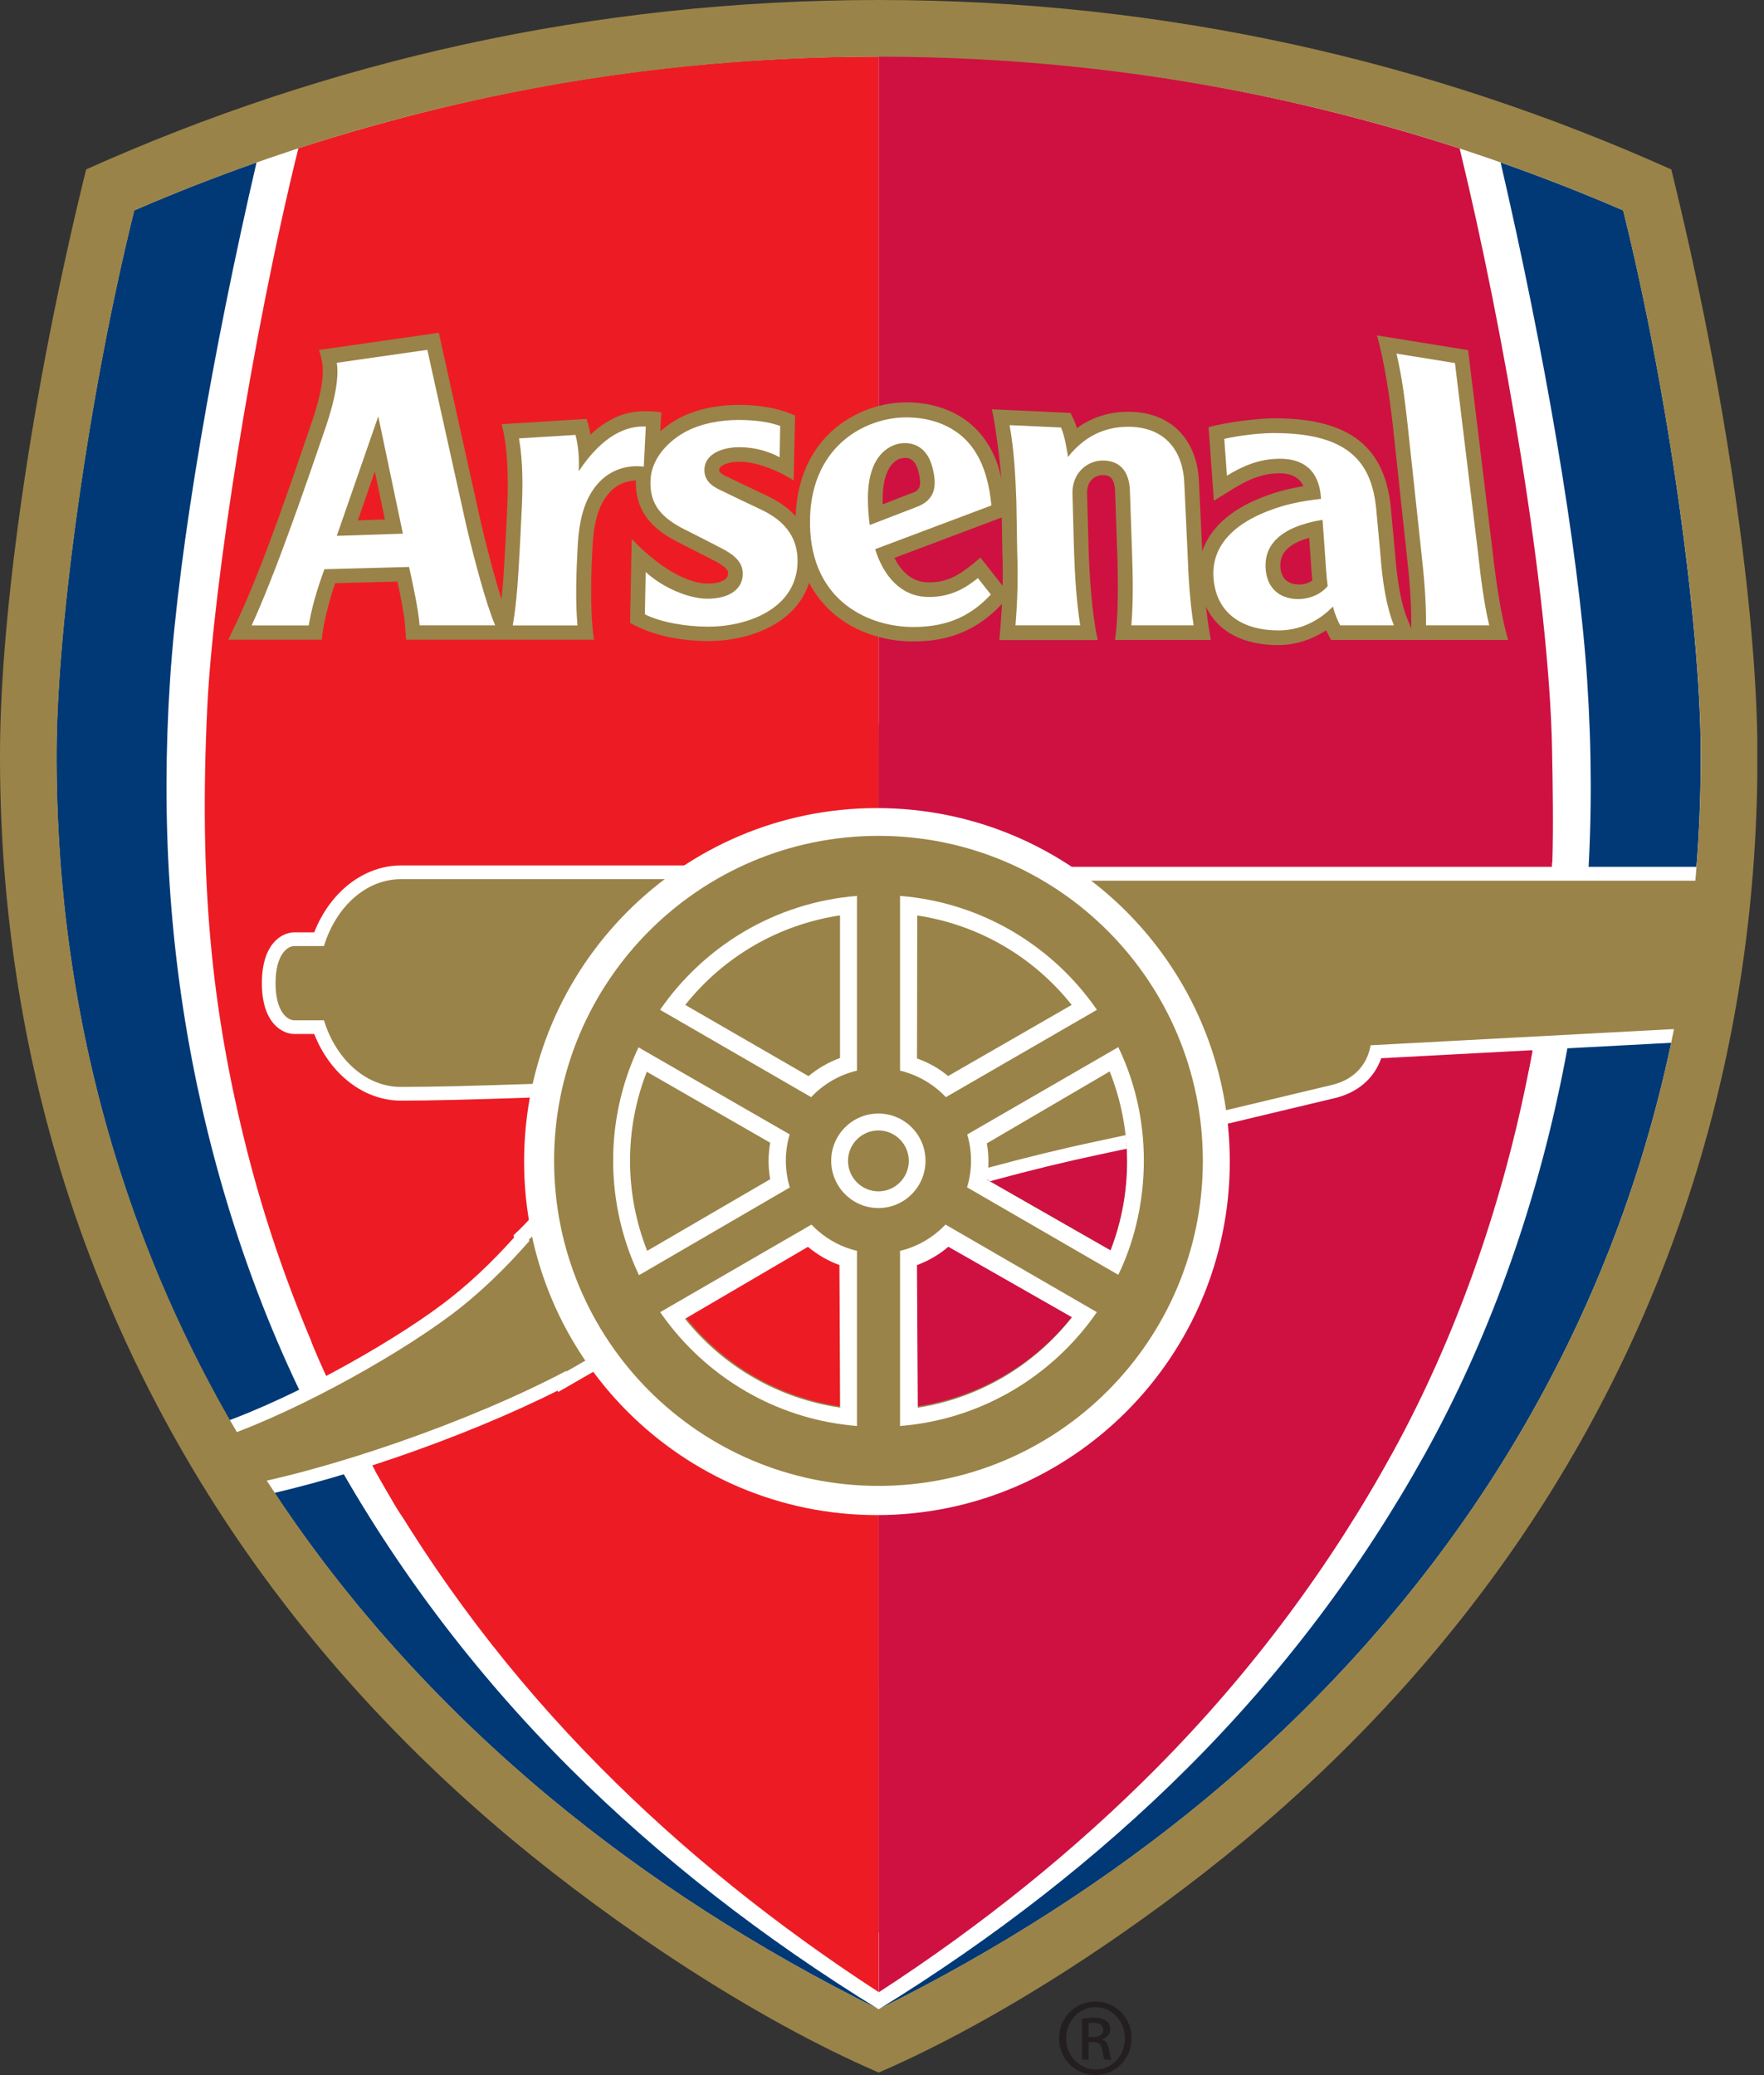 <svg width="102" height="120" viewBox="0 0 102 120" fill="none" xmlns="http://www.w3.org/2000/svg">
<rect x="0" y="0" width="102" height="120" fill="#333333" stroke="none"/>
<g clip-path="url(#clip0_12_17518)">
<path d="M51.116 0.371C66.894 0.371 82.176 3.623 96.532 10.033C99.516 22.206 101.399 34.9 101.441 43.221C101.441 43.37 101.441 43.519 101.441 43.672C101.441 51.871 100.265 59.88 97.94 67.492C95.658 74.964 92.259 82.05 87.843 88.548C83.501 94.935 78.145 100.796 71.925 105.971C65.323 111.464 57.559 116.402 51.111 119.216C44.663 116.397 36.899 111.459 30.298 105.971C24.077 100.8 18.722 94.935 14.38 88.548C9.963 82.05 6.565 74.969 4.282 67.492C1.957 59.884 0.781 51.871 0.781 43.672C0.781 43.523 0.781 43.374 0.781 43.225C0.823 34.905 2.706 22.21 5.691 10.038C20.061 3.623 35.337 0.371 51.116 0.371Z" fill="white"/>
<path d="M50.81 43.266V97.305C50.81 97.305 37.058 98.591 27.993 94.356C24.971 89.618 36.245 80.767 34.539 78.321C31.866 73.081 13.27 61.9 13.27 61.9L13.967 48.739C13.967 48.739 34.808 43.382 35.004 43.382C35.199 43.382 50.81 43.266 50.81 43.266Z" fill="#ED1C24"/>
<path d="M50.818 3.273C39.056 3.273 28.229 5.03 17.253 8.57C14.552 19.49 12.32 33.945 11.986 40.887C11.497 51.052 12.232 58.398 14.259 66.439C15.398 70.958 16.913 75.206 18.847 79.511C20.93 78.412 23.101 77.037 25.282 75.402C27.578 73.683 29.573 71.493 31.204 69.411C31.116 68.661 31.074 67.902 31.074 67.128C31.074 65.936 31.177 64.776 31.381 63.639C27.327 63.779 25.021 63.835 23.213 63.835C21.032 63.835 19.043 62.311 18.076 59.982H17.053C16.281 59.982 14.975 59.321 14.975 56.852C14.975 54.383 16.281 53.721 17.053 53.721H18.071C19.038 51.383 21.028 49.854 23.213 49.854H41.19C44.036 48.257 47.322 47.348 50.818 47.348V3.273Z" fill="#ED1C24"/>
<path d="M50.809 86.908C44.436 86.908 38.755 83.88 35.147 79.18C30.74 81.7 26.114 83.689 21.684 85.049C25.18 91.208 29.526 96.966 34.747 102.235C39.461 106.991 44.854 111.333 50.809 115.2V86.904V86.908Z" fill="#ED1C24"/>
<path d="M17.992 77.545C17.992 77.545 19.099 80.61 22.818 87.016C26.537 93.421 32.06 85.269 32.06 85.269L36.165 78.784L35.379 71.275L26.458 70.082L17.992 77.545Z" fill="#ED1C24"/>
<path d="M39.629 76.162L46.774 72.016C47.314 72.463 47.923 72.808 48.578 73.05L48.56 81.328C45.036 80.802 41.86 78.962 39.629 76.162Z" fill="#ED1C24"/>
<path d="M50.809 41.836V111.789L61.617 93.234L71.264 77.511L71.845 53.133L50.809 41.836Z" fill="#CE1141"/>
<path d="M50.809 47.35C54.3 47.35 57.592 48.254 60.441 49.847H89.762C89.823 47.793 89.786 45.487 89.744 43.307C89.572 34.306 86.964 19.119 84.402 8.586C74.002 5.214 62.84 3.238 50.813 3.238V45.133L50.809 47.35Z" fill="#CE1141"/>
<path d="M50.809 115.212C56.764 111.345 62.171 106.99 66.885 102.233C72.408 96.662 76.959 90.508 80.553 83.953C84.198 77.296 86.773 69.889 88.279 62.491C88.396 61.918 88.507 61.373 88.609 60.805L80.302 61.401C79.86 62.57 78.87 63.437 77.475 63.749H77.489C77.433 63.758 74.388 64.518 70.46 65.426C70.506 65.99 70.534 66.563 70.534 67.14C70.534 78.065 61.711 86.921 50.818 86.921V115.217L50.809 115.212Z" fill="#CE1141"/>
<path d="M53.016 81.335C56.54 80.804 59.738 78.969 61.974 76.164L54.796 72.027C54.257 72.475 53.671 72.829 53.016 73.066C53.016 73.066 53.03 81.335 53.016 81.335Z" fill="#CE1141"/>
<path d="M65.159 67.145C65.159 66.949 65.154 66.754 65.145 66.562C64.605 66.679 64.085 66.791 63.596 66.893C61.411 67.355 59.306 67.89 57.418 68.403L64.178 72.316C64.824 70.671 65.154 68.938 65.154 67.145H65.159Z" fill="#CE1141"/>
<path d="M89.763 49.442C89.763 49.442 89.531 57.208 88.173 62.798C86.816 68.388 76.881 67.378 76.881 67.378L69.791 69.395L63.319 51.692C63.319 51.692 62.659 45.906 62.817 45.906C62.975 45.906 89.763 49.437 89.763 49.437V49.442Z" fill="#CE1141"/>
<path d="M57.94 34.946C57.922 35.332 57.824 36.627 57.787 37.014H63.473C63.138 35.49 63.003 33.38 62.947 31.806C62.947 31.815 62.859 28.517 62.859 28.517C62.85 28.204 62.938 27.944 63.115 27.753C63.277 27.58 63.505 27.482 63.733 27.478C63.998 27.478 64.444 27.468 64.477 28.395L64.598 31.889C64.658 33.464 64.677 35.667 64.472 37.009H70.014C69.921 36.529 69.763 35.383 69.725 35.071C70.423 36.548 71.91 37.303 73.905 37.303C75.086 37.303 76.006 36.879 76.68 36.455C76.704 36.497 76.969 37.009 76.969 37.009H87.206C86.75 35.467 86.466 33.324 86.29 31.736C86.29 31.726 84.891 20.248 84.891 20.248L79.618 19.395C80.042 20.83 80.362 23.029 80.539 24.613C80.539 24.617 81.329 31.955 81.329 31.955C81.478 33.292 81.618 34.727 81.604 36.166V36.343L81.39 35.826C81.027 34.931 80.79 33.674 80.665 31.978C80.665 31.969 80.446 29.621 80.446 29.621C80.167 25.889 78.122 24.189 73.672 24.189C72.915 24.189 71.027 24.38 69.884 24.706L70.19 28.954L71.376 28.223C72.347 27.627 73.129 27.371 73.989 27.371C74.695 27.371 75.151 27.636 75.369 28.116C74.495 28.256 73.556 28.489 72.519 28.954C70.948 29.658 69.921 30.674 69.512 31.894C69.512 31.861 69.512 31.824 69.512 31.792C69.512 31.782 69.33 27.897 69.33 27.897C69.237 25.381 67.671 23.811 65.249 23.811C64.128 23.811 63.138 24.133 62.273 24.753C62.227 24.599 62.171 24.45 62.115 24.329L61.901 23.877L57.35 23.667C57.554 24.487 57.838 26.779 57.898 27.673C57.657 26.434 57.011 25.116 55.788 24.259C54.858 23.611 53.691 23.266 52.417 23.266C50.725 23.266 49.024 23.979 47.857 25.167C46.704 26.346 46.072 27.953 46.006 29.849C45.579 29.378 45.007 28.973 44.295 28.642L42.203 27.645L42.097 27.594C41.594 27.361 41.576 27.277 41.59 27.142C41.608 26.928 42.087 26.7 42.78 26.7C43.64 26.7 44.881 27.133 45.89 27.781L45.974 24.03C45.23 23.69 44.189 23.416 42.701 23.416C41.925 23.416 40.432 23.523 39.145 24.254C38.791 24.454 38.466 24.687 38.182 24.944L38.238 23.839C37.029 23.704 35.727 23.667 34.142 25.134C34.128 25.032 34.026 24.52 33.919 24.226L29.005 24.529C29.372 25.847 29.414 27.851 29.317 29.635C29.317 29.639 29.224 31.512 29.224 31.512L29.21 31.726C29.154 32.709 29.098 33.711 29 34.652C28.591 33.38 28.14 31.642 27.801 30.198L25.374 19.246L18.442 20.238C18.503 20.378 18.601 20.732 18.647 21.082C18.707 21.538 18.689 22.488 18.029 24.412C16.918 27.66 15.314 32.458 13.784 35.765C13.57 36.227 13.203 36.991 13.203 36.991H18.605C18.675 36.143 19.028 34.74 19.377 33.725C20.121 33.706 22.083 33.655 22.985 33.632C23.152 34.419 23.375 35.532 23.422 36.18L23.482 36.991H34.347C34.091 35.281 34.189 32.919 34.263 31.577C34.347 30.054 34.667 29.085 35.295 28.428C35.783 27.92 36.364 27.799 36.769 27.785C36.713 29.821 38.052 30.771 39.237 31.368L41.362 32.453C42.124 32.854 42.111 33.059 42.101 33.194C42.069 33.604 41.455 33.762 40.892 33.748C39.786 33.725 38.257 32.956 36.527 31.172L36.434 36.022C37.801 36.79 39.461 37.07 40.967 37.07C43.431 37.07 46.072 35.998 46.783 33.697C47.996 36.022 50.423 37.093 52.812 37.093C54.946 37.093 56.546 36.404 57.94 34.922V34.946ZM20.693 30.091C20.972 29.285 21.195 28.638 21.674 27.259C21.962 28.633 22.111 29.355 22.255 30.04C21.655 30.059 21.385 30.068 20.688 30.091H20.693ZM51.041 28.875C51.041 28.875 51.041 28.847 51.041 28.838C51.041 27.189 51.66 26.541 52.236 26.485C52.408 26.471 52.873 26.425 53.087 27.198C53.17 27.501 53.203 27.725 53.203 27.897C53.203 28.344 52.961 28.433 52.678 28.535H52.659C52.659 28.535 51.818 28.866 51.046 29.164C51.046 29.066 51.037 28.973 51.037 28.88L51.041 28.875ZM56.694 32.243C55.672 33.119 54.909 33.702 53.668 33.678C52.692 33.66 52.092 33.003 51.72 32.262C52.789 31.857 56.783 30.357 57.926 29.924C57.94 30.762 57.959 31.889 57.959 31.889V31.899C57.982 32.56 57.992 33.212 57.977 33.855C57.977 33.865 57.977 33.874 57.977 33.879L56.69 32.243H56.694ZM75.193 33.8C74.249 33.837 74.044 33.194 74.031 32.728C74.031 32.239 74.198 31.512 75.7 31.107C75.737 31.624 75.774 32.141 75.774 32.141L75.806 32.607C75.83 32.938 75.848 33.24 75.881 33.571C75.681 33.706 75.453 33.79 75.188 33.804L75.193 33.8Z" fill="#9A8348"/>
<path d="M45.113 24.634C44.635 24.457 43.863 24.285 42.7 24.285C41.743 24.285 40.525 24.467 39.562 25.012C38.461 25.636 37.689 26.633 37.619 27.691C37.512 29.261 38.382 30.011 39.614 30.63C40.45 31.049 41.245 31.455 41.747 31.72C42.422 32.074 43.007 32.508 42.947 33.29C42.886 34.087 42.157 34.623 40.897 34.623C39.855 34.623 38.358 34.012 37.336 33.081L37.289 35.526C38.177 35.974 39.632 36.239 40.953 36.239C43.24 36.239 46.066 35.191 46.117 32.512C46.155 30.607 44.76 29.82 43.932 29.433C43.11 29.046 42.236 28.627 41.831 28.427C41.455 28.245 40.664 27.947 40.734 27.08C40.799 26.256 41.743 25.86 42.761 25.86C43.616 25.86 44.449 26.097 45.081 26.442L45.113 24.63V24.634Z" fill="white"/>
<path d="M24.709 20.23L19.474 20.98C19.604 21.735 19.404 23.04 18.832 24.707C17.731 27.926 15.959 33.107 14.551 36.167H17.852C18.014 35.189 18.293 34.197 18.758 32.916L23.654 32.785C23.867 33.75 24.202 35.292 24.262 36.163H28.633C28.093 34.905 27.396 32.231 26.964 30.4L24.709 20.23ZM19.474 30.987L21.873 24.078L23.296 30.861L19.474 30.987Z" fill="white"/>
<path d="M37.343 24.656L37.226 26.985C36.455 26.883 35.446 27.055 34.669 27.861C33.953 28.607 33.507 29.692 33.405 31.551C33.321 33.084 33.265 34.756 33.391 36.168H29.648C29.895 34.779 29.979 33.121 30.062 31.588L30.155 29.715C30.239 28.192 30.248 26.743 30.011 25.35L33.275 25.15C33.428 25.695 33.502 26.436 33.465 27.251C34.892 25.099 36.292 24.614 37.333 24.666L37.343 24.656Z" fill="white"/>
<path d="M84.125 20.994L80.75 20.449C81.08 21.865 81.215 22.988 81.387 24.512L82.177 31.853C82.349 33.386 82.47 34.774 82.456 36.163H86.11C85.785 34.774 85.622 33.381 85.45 31.853L84.13 20.994H84.125Z" fill="white"/>
<path d="M69.02 36.163C68.802 34.774 68.718 33.381 68.662 31.853L68.481 27.968C68.402 25.904 67.221 24.679 65.236 24.679C64.148 24.679 62.861 25.029 61.754 26.426C61.721 26.133 61.554 25.15 61.35 24.721L58.379 24.586C58.635 26.025 58.714 27.47 58.769 28.998L58.816 31.853C58.872 33.386 58.834 34.774 58.718 36.163H62.461C62.242 34.774 62.158 33.381 62.103 31.853L62.014 28.555C61.973 27.386 62.842 26.64 63.744 26.631C64.785 26.617 65.297 27.306 65.334 28.355L65.455 31.853C65.51 33.386 65.534 34.774 65.418 36.163H69.02Z" fill="white"/>
<path d="M80.601 36.163C80.155 35.059 79.932 33.591 79.82 32.059L79.602 29.711C79.397 26.944 78.235 25.043 73.665 25.043C72.875 25.043 71.717 25.169 70.792 25.378L70.945 27.507C71.871 26.939 72.833 26.529 74.009 26.529C75.185 26.529 76.282 27.027 76.385 28.849C75.204 28.98 74.097 29.189 72.861 29.744C71.466 30.368 70.034 31.495 70.169 33.41C70.318 35.529 71.917 36.456 73.925 36.456C75.441 36.456 76.501 35.669 77.073 35.078C77.175 35.469 77.324 35.86 77.496 36.163H80.601ZM75.185 34.64C74.13 34.686 73.214 34.127 73.177 32.767C73.144 31.546 73.977 30.47 76.473 30.06L76.617 32.059C76.668 32.748 76.687 33.233 76.771 33.894C76.408 34.328 75.822 34.612 75.181 34.64H75.185Z" fill="white"/>
<path d="M55.294 24.975C54.467 24.398 53.467 24.137 52.407 24.137C49.985 24.137 46.754 25.856 46.837 30.361C46.921 34.879 50.371 36.258 52.807 36.258C54.941 36.258 56.238 35.504 57.293 34.381L56.545 33.431C55.973 33.878 55.094 34.549 53.644 34.521C52.109 34.488 51.101 33.347 50.603 31.758L57.326 29.229C57.116 27.002 56.359 25.711 55.294 24.971V24.975ZM52.965 29.331L50.292 30.361C50.222 29.881 50.189 29.382 50.185 28.875C50.166 26.093 51.663 25.674 52.151 25.632C52.979 25.558 53.639 26.009 53.899 26.969C54.197 28.055 54.123 28.916 52.96 29.331H52.965Z" fill="white"/>
<path d="M32.955 102.249C27.414 96.719 22.834 90.603 19.213 84.076C15.535 77.451 12.927 70.077 11.384 62.703C9.799 55.118 9.301 47.455 9.831 39.335C10.333 31.69 12.346 20.109 14.833 9.395C12.453 10.233 10.091 11.155 7.758 12.166C5.14 22.69 3.304 36.046 3.267 43.346C3.225 51.485 4.378 59.367 6.642 66.783C9.018 74.554 12.16 80.885 16.377 87.081C20.57 93.253 25.754 98.918 31.77 103.926C37.395 108.603 43.81 112.722 50.798 116.187C44.15 112.097 38.134 107.415 32.955 102.249Z" fill="#003976"/>
<path d="M68.651 102.254C74.193 96.725 78.772 90.608 82.394 84.081C86.071 77.457 88.679 70.082 90.223 62.708C91.808 55.124 92.31 47.46 91.775 39.34C91.273 31.696 89.256 20.101 86.769 9.391C89.149 10.229 91.52 11.156 93.858 12.167C96.476 22.691 98.303 36.052 98.34 43.352C98.382 51.49 97.229 59.372 94.965 66.789C92.766 73.991 89.488 80.82 85.23 87.086C81.032 93.259 75.853 98.924 69.837 103.932C64.212 108.609 57.801 112.727 50.809 116.193C57.457 112.103 63.472 107.421 68.651 102.254Z" fill="#003976"/>
<path d="M13.17 86.231C12.812 85.691 12.561 85.201 12.319 84.726C12.138 84.368 11.947 83.995 11.706 83.594L11.445 83.161L11.924 83.012C16.401 81.614 22.51 78.213 25.825 75.735C27.28 74.65 28.739 73.28 30.167 71.668L30.139 71.566L30.316 71.403C30.316 71.403 30.683 71.053 31.203 70.462L31.761 69.772V69.791C32.589 68.771 33.56 67.364 34.263 65.743C34.439 65.333 34.439 64.983 34.263 64.666C33.788 63.814 32.11 63.283 30.799 63.083C27.182 63.204 24.834 63.26 23.189 63.26C21.138 63.26 19.26 61.722 18.451 59.407H17.033C16.48 59.407 15.546 58.871 15.546 56.863C15.546 54.855 16.48 54.32 17.033 54.32H18.451C19.265 51.995 21.138 50.453 23.193 50.453H39.902V50.472C41.641 50.518 51.408 50.579 57.721 50.579C59.111 50.579 60.032 50.579 60.641 50.57L60.599 50.542H100.404L100.366 50.975C100.069 54.492 99.725 57.12 99.255 59.486L99.195 59.789L79.572 60.837C79.372 61.569 78.781 62.761 77.033 63.157L69.809 64.885V64.867L65.513 65.887L65.522 65.971L65.178 66.045C64.597 66.171 64.035 66.292 63.509 66.404C61.557 66.814 59.483 67.322 57.336 67.904L46.62 71.077L43.44 73.112L35.281 78.321L35.29 78.339L34.923 78.554L34.569 78.749L32.524 79.923L32.505 79.863C27.024 82.69 18.981 85.476 13.565 86.413L13.31 86.454L13.165 86.24L13.17 86.231Z" fill="#9A8348"/>
<path d="M39.596 50.845C39.517 50.896 51.256 50.966 57.718 50.966C60.196 50.966 61.902 50.957 61.865 50.929H99.973C99.731 53.761 99.415 56.645 98.866 59.398L79.252 60.446C79.094 61.387 78.466 62.417 76.946 62.757L70.14 64.383C70.14 64.383 70.14 64.369 70.14 64.364L65.082 65.566C65.082 65.594 65.091 65.617 65.091 65.641C64.51 65.766 63.948 65.888 63.427 65.999C61.312 66.447 59.22 66.964 57.23 67.504L46.449 70.691L43.222 72.759L34.724 78.186C34.608 78.251 34.492 78.317 34.371 78.382L32.758 79.309L32.748 79.272C27.169 82.225 18.885 85.076 13.497 86.008C12.888 85.085 12.609 84.335 12.046 83.39C16.482 82.006 22.665 78.591 26.063 76.052C27.751 74.79 29.271 73.295 30.605 71.767L30.582 71.687C30.582 71.687 30.954 71.338 31.493 70.718C31.516 70.686 31.544 70.658 31.572 70.625C32.455 69.605 33.743 67.919 34.622 65.892C35.649 63.516 31.581 62.79 30.819 62.678C27.551 62.79 25.003 62.855 23.185 62.855C21.158 62.855 19.42 61.252 18.732 59.002H17.025C16.584 59.002 15.933 58.466 15.933 56.855C15.933 55.243 16.588 54.707 17.025 54.707H18.732C19.42 52.452 21.154 50.84 23.185 50.84H39.587M42.125 50.048H23.185C21.042 50.048 19.085 51.576 18.169 53.915H17.025C16.323 53.915 15.143 54.535 15.143 56.855C15.143 59.175 16.328 59.794 17.025 59.794H18.169C19.085 62.123 21.042 63.647 23.181 63.647C24.826 63.647 27.165 63.591 30.768 63.47C32.037 63.67 33.539 64.178 33.91 64.849C33.99 64.988 34.055 65.198 33.892 65.575C33.325 66.884 32.576 68.054 31.879 68.981L30.954 70.122L30.921 70.164L30.893 70.197C30.391 70.77 30.043 71.1 30.038 71.105L29.689 71.436L29.726 71.562C28.364 73.085 26.974 74.375 25.589 75.414C22.302 77.874 16.249 81.247 11.809 82.63L10.852 82.928L11.368 83.79C11.6 84.182 11.786 84.545 11.967 84.899C12.214 85.384 12.469 85.882 12.837 86.441L13.12 86.874L13.627 86.786C18.941 85.868 26.756 83.18 32.251 80.413L32.274 80.497L33.148 79.994L34.761 79.067L34.901 78.987C34.971 78.95 35.04 78.908 35.11 78.871L35.849 78.447L35.826 78.41L43.641 73.42L46.774 71.413L57.448 68.254C59.568 67.676 61.637 67.173 63.58 66.763C64.106 66.651 64.668 66.53 65.254 66.405L65.947 66.251L65.937 66.162L69.471 65.324V65.361L70.317 65.142L77.123 63.516C78.48 63.209 79.452 62.38 79.866 61.196L98.903 60.181L99.517 60.148L99.638 59.542C100.112 57.157 100.456 54.521 100.754 50.985L100.828 50.128H99.968H61.86H59.322L59.368 50.16C58.908 50.16 58.364 50.16 57.713 50.16C52.827 50.16 45.728 50.123 42.06 50.086L42.13 50.039L42.125 50.048Z" fill="white"/>
<path d="M96.635 9.797C82.707 3.545 67.374 0 50.81 0C34.245 0 18.913 3.545 4.98 9.797C1.768 22.827 0.043 35.466 0.001 43.329C-0.041 51.733 1.14 59.946 3.52 67.74C5.817 75.259 9.234 82.387 13.678 88.927C18.044 95.352 23.432 101.245 29.689 106.448C35.571 111.34 43.544 116.711 50.81 119.851C58.076 116.711 66.045 111.34 71.93 106.448C78.188 101.245 83.571 95.352 87.941 88.927C92.386 82.391 95.803 75.264 98.099 67.74C100.48 59.951 101.665 51.738 101.619 43.329C101.577 35.466 99.852 22.827 96.639 9.797H96.635ZM85.231 87.078C81.037 93.251 75.854 98.915 69.838 103.923C64.213 108.6 57.793 112.719 50.805 116.189C43.818 112.719 37.407 108.6 31.782 103.923C25.761 98.915 20.582 93.251 16.389 87.078C16.059 86.589 15.412 85.601 15.412 85.601C15.412 85.601 15.25 85.354 13.669 82.769C10.712 77.724 8.36 72.366 6.654 66.781C4.39 59.369 3.237 51.486 3.279 43.348C3.316 36.048 5.152 22.692 7.77 12.168C21.386 6.275 35.859 3.28 50.81 3.28C65.761 3.28 80.233 6.275 93.855 12.168C96.472 22.697 98.308 36.048 98.346 43.348C98.36 45.873 98.257 48.375 98.039 50.848L96.84 59.29C96.337 61.833 95.714 64.335 94.966 66.781C92.767 73.983 89.489 80.812 85.231 87.078Z" fill="#9A8348"/>
<path d="M50.708 86.114C61.147 86.114 69.61 77.633 69.61 67.172C69.61 56.711 61.147 48.23 50.708 48.23C40.268 48.23 31.805 56.711 31.805 67.172C31.805 77.633 40.268 86.114 50.708 86.114Z" stroke="white" stroke-width="3"/>
<path d="M50.798 48.336C40.44 48.336 32.039 56.749 32.039 67.129C32.039 77.508 40.435 85.926 50.798 85.926C61.16 85.926 69.552 77.513 69.552 67.129C69.552 56.745 61.156 48.336 50.798 48.336ZM37.418 72.37C36.177 69.011 36.037 65.279 37.404 61.981C37.399 61.99 44.54 66.085 44.54 66.085C44.41 66.77 44.433 67.501 44.54 68.191L37.418 72.37ZM48.562 81.328C45.038 80.802 41.862 78.961 39.631 76.162L46.776 72.015C47.316 72.463 47.925 72.807 48.58 73.05L48.562 81.328ZM46.716 62.246L39.626 58.11C41.9 55.342 45.042 53.404 48.575 52.934C48.562 52.934 48.575 61.18 48.575 61.18C47.915 61.413 47.26 61.809 46.716 62.251V62.246ZM53.053 52.892C56.586 53.451 59.766 55.328 61.965 58.138C61.96 58.128 54.796 62.223 54.796 62.223C54.261 61.771 53.666 61.436 53.011 61.189L53.053 52.892ZM53.02 81.333V73.064C53.675 72.821 54.261 72.472 54.8 72.025L61.978 76.162C59.747 78.961 56.544 80.802 53.02 81.333ZM57.046 68.191C57.162 67.497 57.153 66.798 57.032 66.108L64.182 61.967C65.498 65.284 65.507 68.959 64.21 72.3L57.046 68.191Z" fill="#9A8348"/>
<path d="M54.67 70.816C53.968 71.552 53.061 72.093 52.043 72.335V82.463C56.762 82.085 60.876 79.565 63.424 75.88L54.674 70.816H54.67ZM53.07 81.405L53.019 73.16C53.684 72.913 54.298 72.559 54.837 72.097L61.987 76.174C59.77 78.992 56.594 80.856 53.07 81.405Z" fill="white"/>
<path d="M38.168 58.396L46.903 63.446C47.605 62.7 48.521 62.155 49.553 61.913V51.809C44.835 52.186 40.716 54.706 38.168 58.396ZM46.75 62.23L39.623 58.112C41.855 55.307 45.044 53.462 48.572 52.936V61.182C47.912 61.424 47.294 61.778 46.75 62.23Z" fill="white"/>
<path d="M50.791 64.394C49.285 64.394 48.062 65.62 48.062 67.124C48.062 68.629 49.285 69.859 50.791 69.859C52.298 69.859 53.516 68.634 53.516 67.124C53.516 65.615 52.293 64.394 50.791 64.394Z" fill="white"/>
<path d="M45.66 65.598L36.92 60.566C34.898 64.857 35.023 69.688 36.948 73.741L45.669 68.668C45.372 67.685 45.358 66.618 45.66 65.602V65.598ZM44.535 68.192L37.422 72.334C36.106 68.998 36.102 65.309 37.399 61.978L44.535 66.082C44.414 66.781 44.409 67.489 44.535 68.188V68.192Z" fill="white"/>
<path d="M52.043 51.809V61.913C53.075 62.16 53.986 62.7 54.693 63.446L63.428 58.396C60.881 54.706 56.766 52.186 52.048 51.809H52.043ZM53.024 61.205L53.038 52.941C56.562 53.472 59.737 55.307 61.969 58.112L54.823 62.225C54.279 61.769 53.684 61.447 53.019 61.205H53.024Z" fill="white"/>
<path d="M47.335 71.208C47.191 71.087 47.051 70.956 46.921 70.816L38.172 75.88C38.372 76.169 38.586 76.453 38.804 76.728C41.375 79.952 45.206 82.113 49.553 82.463V72.335C48.72 72.139 47.963 71.743 47.335 71.208ZM39.613 76.262L46.717 72.102C47.261 72.554 47.874 72.913 48.539 73.155L48.581 81.401C45.038 80.884 41.84 79.053 39.608 76.267L39.613 76.262Z" fill="white"/>
<path d="M64.667 60.551L55.927 65.605C56.206 66.518 56.239 67.618 55.918 68.661L64.663 73.721C66.388 70.18 66.866 65.121 64.663 60.551H64.667ZM64.216 72.309L57.066 68.223C57.182 67.525 57.187 66.812 57.062 66.118L64.165 61.958C65.49 65.293 65.509 68.978 64.216 72.314V72.309Z" fill="white"/>
<path d="M52.55 67.132C52.55 66.163 51.76 65.371 50.792 65.371C49.825 65.371 49.035 66.163 49.035 67.132C49.035 68.101 49.825 68.893 50.792 68.893C51.76 68.893 52.55 68.101 52.55 67.132Z" fill="#9A8348"/>
<path d="M63.349 115.742C64.507 115.742 65.432 116.688 65.432 117.866C65.432 119.045 64.507 120 63.34 120C62.173 120 61.238 119.064 61.238 117.866C61.238 116.669 62.182 115.742 63.34 115.742H63.349ZM63.34 116.073C62.405 116.073 61.643 116.874 61.643 117.866C61.643 118.859 62.405 119.669 63.349 119.669C64.293 119.679 65.046 118.877 65.046 117.876C65.046 116.874 64.293 116.073 63.349 116.073H63.34ZM62.944 119.106H62.568V116.734C62.768 116.707 62.954 116.679 63.237 116.679C63.595 116.679 63.832 116.753 63.972 116.86C64.111 116.963 64.19 117.126 64.19 117.349C64.19 117.662 63.981 117.848 63.73 117.927V117.946C63.939 117.983 64.079 118.174 64.125 118.523C64.181 118.891 64.237 119.031 64.274 119.11H63.879C63.823 119.036 63.767 118.817 63.721 118.505C63.665 118.202 63.512 118.09 63.214 118.09H62.949V119.11L62.944 119.106ZM62.944 117.792H63.219C63.53 117.792 63.795 117.68 63.795 117.387C63.795 117.177 63.647 116.972 63.219 116.972C63.098 116.972 63.01 116.981 62.944 116.991V117.792Z" fill="#231F20"/>
</g>
<defs>
<clipPath id="clip0_12_17518">
<rect width="101.613" height="120" fill="white"/>
</clipPath>
</defs>
</svg>
